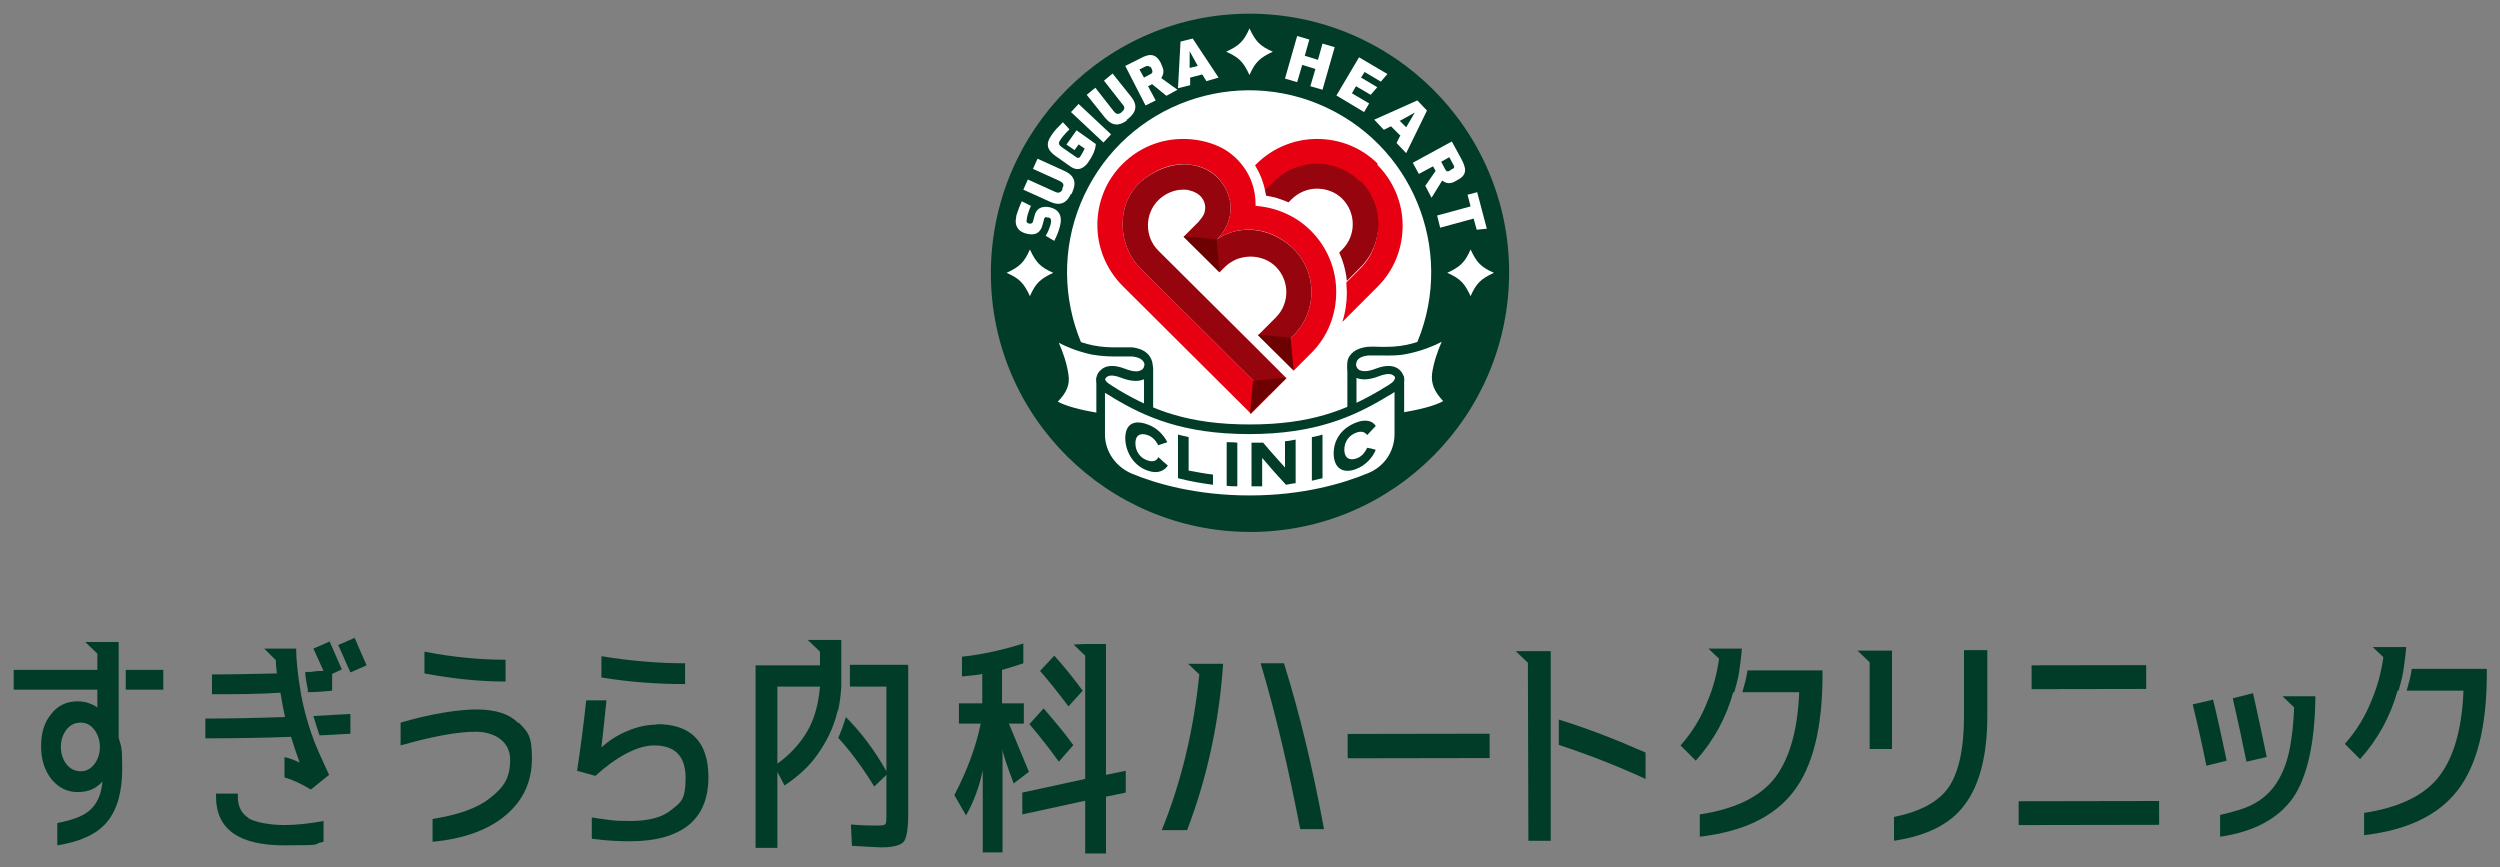 <?xml version="1.0" encoding="UTF-8"?>
<svg xmlns="http://www.w3.org/2000/svg" version="1.1" viewBox="0 0 493 171">
  <rect x="0" y="0" width="493" height="171" fill="#808080" stroke="none"/>
  <defs>
    <style>
      .cls-1 {
        fill: #fff;
      }

      .cls-2 {
        fill: #96040d;
      }

      .cls-3 {
        fill: #003c28;
      }

      .cls-4 {
        fill: #e60012;
      }

      .cls-5 {
        fill: #6d0000;
      }
    </style>
  </defs>
  <!-- Generator: Adobe Illustrator 28.7.3, SVG Export Plug-In . SVG Version: 1.2.0 Build 164)  -->
  <g>
    <g id="_レイヤー_1" data-name="レイヤー_1">
      <g>
        <g>
          <path class="cls-3" d="M246.4,2.7c-28.2,0-51,23-51,51.2,0,28.2,23,51,51.2,51,28.2,0,51-23,51-51.2,0-28.2-23-51-51.2-51h0Z"/>
          <circle class="cls-1" cx="246.5" cy="53.8" r="35.9" transform="translate(83.1 246.1) rotate(-62)"/>
          <g>
            <path class="cls-1" d="M207.1,40.9c1.7.4,2.5,1.7,1.9,3.8-.3,1.2-.8,2.2-1.1,2.8l-1.7-1c.3-.4.7-1.3,1-2.3.2-.9,0-1.2-.4-1.3h-.2c-.5-.2-.7,0-.8.7l-.2.7c-.4,1.6-1.4,2.2-3.1,1.8h0c-1.8-.4-2.5-1.7-2.1-3.3v-.2c.3-1,.8-2.3,1.1-2.9l1.8.9c-.3.6-.7,1.8-.8,2.4v.2c-.2.6.1.8.4.9h.1c.3,0,.6,0,.7-.4l.3-1.1c.3-1.4,1.3-2.1,3.2-1.7h.2Z"/>
            <path class="cls-1" d="M211.2,38.2c-.8,1.8-2.1,2.5-4.1,1.6l-5.3-2.4.9-2,5.3,2.4c.6.3,1.1.3,1.5-.4v-.3c.5-.8,0-1.1-.5-1.4l-5.3-2.4.9-2,5.3,2.4c2,.9,2.4,2.3,1.6,4.1l-.2.5Z"/>
            <path class="cls-1" d="M212.7,28.5l-.8,1.1-1.6-1.1,2-2.8,3.8,2.7c-.1,1.2-.6,2.3-1.5,3.6-.8,1.1-2,2-3.7.7l-2.7-1.9c-1.7-1.2-2.1-2.4-.8-4.2.5-.8,1.3-1.6,2.2-2.5l1.3,1.4c-1,1-1.5,1.6-1.8,2.1-.5.7-.3,1,.4,1.5l2.6,1.8c.5.4.8.3,1.1-.3.2-.3.5-.9.7-1.3l-1.3-.9Z"/>
            <path class="cls-1" d="M217.6,28.1l-6.4-6,1.5-1.6,6.4,6-1.5,1.6Z"/>
            <path class="cls-1" d="M222.3,23.7c-1.6,1.2-3,1.2-4.4-.5l-3.6-4.5,1.7-1.4,3.6,4.6c.4.5.8.8,1.5.3l.2-.2c.6-.5.5-1,0-1.5l-3.6-4.6,1.7-1.4,3.6,4.5c1.4,1.7,1.1,3.1-.5,4.4l-.4.3Z"/>
            <path class="cls-1" d="M229.9,18.8l-2.7-2.2-.8.4,1.5,2.8-2,1-4-7.8,3-1.5c1.5-.8,2.9-1.2,4,.9l.2.5c.5,1,.4,1.7-.1,2.5l3.2,2.3-2.2,1.2ZM226.8,13.3c-.2-.3-.4-.4-.9-.2l-1.2.6.9,1.6,1.3-.7c.4-.2.4-.4.3-.8l-.3-.7Z"/>
            <path class="cls-1" d="M237,14.7l-2.3.6v1.5s-2.4.6-2.4.6l.5-9.2,2.4-.6,5.1,7.7-2.4.7-.8-1.3ZM234.6,13.4l1.6-.4-1.6-2.9v3.3Z"/>
            <path class="cls-1" d="M258.4,17l1-3.4-2.6-.8-1,3.4-2.4-.7,2.4-8.4,2.4.7-.9,3.2,2.6.8.9-3.2,2.4.7-2.4,8.4-2.4-.7Z"/>
            <path class="cls-1" d="M263.5,18.9l4.5-7.6,5.6,3.3-1.3,1.5-3.2-1.9-.7,1.1,3.2,1.9-1.3,1.5-2.9-1.7-.8,1.4,3.4,2-1,1.7-5.5-3.3Z"/>
            <path class="cls-1" d="M276.2,26.8l-1.9-1.9-1.4.7-1.9-2,8.5-3.8,1.9,2-4.1,8.4-1.9-2,.7-1.4ZM276,23.8l1.3,1.3,1.7-2.9-2.9,1.6Z"/>
            <path class="cls-1" d="M281.1,36.6l2-2.9-.5-.9-2.8,1.5-1.2-2.2,7.7-4.2,1.8,3.3c.9,1.7,1.5,3.2-.7,4.3l-.5.3c-1,.5-1.7.4-2.5-.2l-2.1,3.4-1.3-2.5ZM286.5,33.3c.3-.2.4-.4,0-1l-.7-1.3-1.6.9.8,1.5c.2.4.5.5.8.3l.6-.4Z"/>
            <path class="cls-1" d="M283.4,42.5l6.6-1.8-.6-2.3,1.9-.5,1.9,7.2-2,.2-.6-2.2-6.6,1.8-.6-2.4Z"/>
          </g>
          <g>
            <g>
              <g>
                <path class="cls-1" d="M224.2,82.7c-2.6.8-14.6-.9-17-3.3,2.4-2.3,2.9-3.7,2.6-5.4-.6-4.2-3.3-9-3.3-9,0,0,3,2.8,8.8,4,3.4.7,5.5.2,7.9.4,2,.2,3.4,1.2,3.2,3.1,0,0-1.7,9.3-2.3,10.2Z"/>
                <path class="cls-3" d="M222.1,83.8c-4.7,0-13.4-1.6-15.6-3.8-.2-.2-.3-.4-.3-.7,0-.2.1-.5.3-.6,2.2-2.1,2.6-3.3,2.4-4.6-.6-4-3.1-8.7-3.2-8.7-.2-.4-.1-.9.2-1.1.3-.3.8-.3,1.2,0,0,0,2.9,2.6,8.4,3.8,2,.4,3.5.4,4.9.4,1,0,1.9,0,2.9,0,1.5.2,2.6.7,3.3,1.6.5.7.8,1.5.7,2.5-.4,2.3-1.8,9.6-2.4,10.6-.1.2-.3.4-.5.4-.5.2-1.3.2-2.3.2ZM208.6,79.2c3.2,1.8,12.2,3.1,15,2.7.4-1.3,1.3-5.7,2.1-9.6,0-.4,0-.8-.3-1.1-.4-.5-1.1-.8-2.1-.9-.9,0-1.7,0-2.7,0-1.5,0-3.2,0-5.4-.4-2.7-.6-4.9-1.5-6.4-2.3.8,1.8,1.6,4.1,1.9,6.3.3,1.9-.3,3.5-2.2,5.4Z"/>
              </g>
              <g>
                <path class="cls-1" d="M219.4,79c1,.5,7.1,2.2,7.1,2.2v-8.6s-.7,2.7-5.1,1-4.3,0-4.4,1.2c.7,4.6,1.6,3.8,2.3,4.2Z"/>
                <path class="cls-3" d="M226.5,82.1c0,0-.2,0-.2,0-.6-.2-6.3-1.8-7.3-2.3h0s-.1,0-.2,0c-1.3-.3-2-1.1-2.6-4.8,0,0,0-.1,0-.2,0-.9.5-1.6,1.2-2.1.7-.5,2.1-.9,4.4,0,1.8.7,2.7.6,3.2.3.5-.2.6-.7.6-.7.1-.4.6-.7,1-.6.4,0,.8.4.8.9v8.6c0,.3-.1.6-.3.7-.2.1-.3.2-.5.2ZM219.8,78.2c.5.3,3.5,1.2,5.8,1.9v-5.3c-1.2.5-2.7.4-4.5-.3-1.8-.7-2.5-.4-2.8-.2-.3.2-.3.4-.4.6.5,3.1,1,3.2,1.2,3.2.2,0,.4,0,.6.2h0Z"/>
              </g>
              <g>
                <path class="cls-1" d="M268.9,82.6c2.6.8,14.6-1,17-3.4-2.4-2.2-2.9-3.7-2.7-5.4.6-4.2,3.2-9,3.2-9,0,0-3,2.8-8.8,4.1-3.4.7-5.5.2-7.9.5-2,.2-3.4,1.2-3.2,3.1,0,0,1.8,9.3,2.3,10.2Z"/>
                <path class="cls-3" d="M270.9,83.7c-1,0-1.8,0-2.3-.2-.2,0-.4-.2-.5-.4-.6-1-2-8.3-2.4-10.5-.1-1,0-1.9.6-2.6.7-.9,1.8-1.4,3.3-1.6,1-.1,1.9,0,2.9,0,1.5,0,3,0,4.9-.4,5.5-1.2,8.3-3.8,8.4-3.8.3-.3.8-.3,1.2,0,.3.3.4.8.2,1.1,0,0-2.6,4.7-3.1,8.7-.2,1.3.1,2.5,2.4,4.6.2.2.3.4.3.6s0,.5-.3.7c-2.2,2.2-11,3.9-15.6,3.9ZM269.6,81.8c2.8.4,11.8-.9,15-2.7-1.8-1.9-2.4-3.5-2.2-5.4.3-2.2,1.1-4.5,1.9-6.3-1.5.8-3.7,1.7-6.4,2.3-2.2.5-3.9.4-5.4.4-.9,0-1.8,0-2.7,0-1,.1-1.7.4-2.1.9-.2.3-.3.7-.3,1.2.7,3.9,1.7,8.2,2.1,9.6Z"/>
              </g>
              <g>
                <path class="cls-1" d="M273.8,78.9c-1,.5-7.1,2.3-7.1,2.3v-8.6s.7,2.7,5.1,1c3.1-1.2,4.3,0,4.4,1.2-.7,4.6-1.6,3.8-2.3,4.2Z"/>
                <path class="cls-3" d="M266.6,82c-.2,0-.4,0-.5-.2-.2-.2-.4-.4-.4-.7v-8.6c0-.5.3-.8.8-.9.5,0,.9.2,1,.7h0s.1.4.6.7c.5.2,1.4.4,3.2-.3,2.3-.9,3.7-.5,4.4,0,.7.5,1.1,1.2,1.2,2.1,0,0,0,.1,0,.2-.6,3.7-1.3,4.5-2.6,4.8,0,0-.2,0-.2,0,0,0,0,0,0,0-1,.5-6.6,2.1-7.3,2.3,0,0-.2,0-.3,0ZM267.5,74.6v5.3c2.3-.7,5.3-1.6,5.8-1.9h0c.2-.1.5-.2.6-.2.2,0,.7-.2,1.2-3.2,0-.2,0-.4-.4-.6-.2-.2-1-.5-2.8.2-1.8.7-3.3.8-4.5.3Z"/>
              </g>
              <g>
                <path class="cls-1" d="M246.6,98.6c10.2,0,18.2-2.2,23.7-4.5,3.5-1.4,5.8-4.8,5.8-8.6v-10.9c0,1.2-1.3,1.8-3.1,2.9-6.2,3.7-13.5,7-26.4,7.1-12.8,0-20.2-3.3-26.4-7-1.8-1-3-1.7-3.1-2.9v10.9c.1,3.8,2.4,7.1,5.9,8.5,5.5,2.2,13.5,4.4,23.7,4.4Z"/>
                <path class="cls-3" d="M246.5,99.5c-10.7,0-18.9-2.4-23.9-4.4-3.8-1.6-6.3-5.2-6.4-9.4v-10.9c0-.5.3-.9.8-.9.5,0,.9.3.9.8,0,.6,1.1,1.2,2.4,2l.3.2c6.9,4.1,14,6.8,25.8,6.8h.1c11.9,0,19-2.8,25.9-6.9l.3-.2c1.4-.8,2.4-1.4,2.4-2.1,0-.5.5-.8.9-.8.5,0,.9.4.9.9v10.9c0,4.1-2.5,7.8-6.4,9.4-5,2-13.2,4.5-24,4.5,0,0,0,0-.1,0ZM217.9,77.4v8.3c0,3.4,2.2,6.4,5.3,7.7,4.8,2,12.8,4.3,23.2,4.3h.1c10.5,0,18.5-2.4,23.3-4.4,3.2-1.3,5.2-4.3,5.2-7.7v-8.3c-.4.3-.9.6-1.5.9l-.3.2c-6.2,3.7-13.8,7.2-26.8,7.2,0,0,0,0-.1,0-13,0-20.5-3.4-26.7-7.1l-.3-.2c-.5-.3-1-.6-1.5-.9Z"/>
              </g>
            </g>
            <g>
              <path class="cls-3" d="M228.5,90.2c.6.6,1.2,1.1,1.8,1.6-.7,1.1-2.1,1.7-4,1-2.6-.9-4.3-3.4-4.4-6.3,0-2.9,1.7-3.8,4.4-2.8,1.8.6,3.2,2.1,3.9,3.5-.6.2-1.2.4-1.8.6-.5-1-1.2-1.7-2.1-2-1.4-.5-2.4,0-2.4,1.6,0,1.6.9,2.9,2.4,3.4.9.3,1.7.2,2.1-.6Z"/>
              <path class="cls-3" d="M239.2,93.6c0,.7,0,1.3,0,2-2.3-.3-4.6-.7-6.9-1.3,0-2.9,0-5.7,0-8.6.7.2,1.4.3,2.1.5v6.6c1.6.3,3.2.6,4.9.8Z"/>
              <path class="cls-3" d="M241.9,95.8c0-2.9,0-5.7,0-8.6.7,0,1.4,0,2.1.1,0,2.9,0,5.7,0,8.6-.7,0-1.4,0-2.1-.1Z"/>
              <path class="cls-3" d="M255.5,86.7c0,2.9,0,5.7,0,8.6-.6,0-1.2.2-1.9.3-1.6-1.7-3.1-3.4-4.7-5.3,0,1.9,0,3.8,0,5.6-.7,0-1.4,0-2.1,0,0-2.9,0-5.7,0-8.6.8,0,1.5,0,2.3,0,1.4,1.7,2.9,3.3,4.3,4.9,0-1.7,0-3.5,0-5.2.7,0,1.4-.2,2-.3Z"/>
              <path class="cls-3" d="M258.7,94.8c0-2.9,0-5.7,0-8.6.7-.1,1.4-.3,2.1-.5,0,2.9,0,5.7,0,8.6-.7.2-1.4.3-2.1.5Z"/>
              <path class="cls-3" d="M269.6,88.3c.6.1,1.1.2,1.7.4-.6,1.5-2,3.1-3.9,3.8-2.6,1-4.4-.2-4.4-3.1,0-2.9,1.8-5.1,4.5-6.1,1.8-.7,3.2-.3,3.8.7-.6.6-1.1,1.2-1.7,1.8-.5-.7-1.2-.8-2.1-.5-1.4.5-2.4,1.7-2.4,3.4,0,1.6,1,2.2,2.4,1.7.9-.3,1.6-1,2.1-2.1Z"/>
            </g>
          </g>
          <g>
            <path class="cls-4" d="M263.5,57.5c0-4.5-1.8-8.8-5-12-2.9-2.9-6.8-4.6-10.9-4.9,0,0,0-.2,0-.3,0-6-3.9-9.9-7.2-11.4-2.2-1-4.6-1.5-7.1-1.5-4.6,0-8.8,1.8-12,5-3.2,3.2-4.9,7.5-4.9,12s1.8,8.8,5,12l1.2,1.2,23,22.9,1.1,1.1,1.1-1.1,2.4-2.4-1.1-1.1h0s-22.2-22.1-22.2-22.1l-2-2c-4.7-4.7-4.7-12.8,0-17,2.6-2.3,5.7-3.6,8.7-3.5,5.9.1,8.3,4.3,8.9,7,.6,2.8-.4,5.7-2.5,7.8,4.7-3.2,10.9-2.3,15.1,1.9h0c4.7,4.7,4.7,12.3,0,17l-3.5,3.5,3.5,3.5.9-.9h0s2.6-2.6,2.6-2.6c3.2-3.2,4.9-7.5,4.9-12Z"/>
            <path class="cls-2" d="M252.5,73.4h0s0,0,0,0h0s-2.4-2.4-2.4-2.4h0s-3.5-3.5-3.5-3.5h0s0,0,0,0l-18.2-18.1c-2.7-2.7-2.7-7.2,0-9.9,1.3-1.3,3.1-2.1,4.9-2.1.4,0,.8,0,1.1.1.9.2,2.2.7,2.8,1.8.5.8.6,1.7.3,2.7,0,.1-.3.8-1.2,1.8-.4.4-1.4,1.4-1.8,1.8l-1.1,1.1,7.1,7,1.1-1.1c.6-.6,1.4-1.1,2.3-1.5.8-.3,1.8-.5,2.7-.5,1.9,0,3.7.7,5,2,2.7,2.7,2.8,7.2,0,10l-3.5,3.5,3.5,3.5,3.5-3.5c4.7-4.7,4.7-12.3,0-17h0c-4.2-4.1-10.4-5.1-15.1-1.9,2.1-2.1,3.1-5,2.5-7.8-.6-2.7-3-6.8-8.9-7-2.9,0-6.1,1.2-8.7,3.5-4.7,4.2-4.7,12.3,0,17l2,2,22.2,22.1h0s1.1,1.1,1.1,1.1l2.4-2.4,1.1-1.1-1.1-1.1h0Z"/>
            <path class="cls-4" d="M271.7,32.3c-3.2-3.2-7.5-4.9-12-4.9-4.5,0-8.8,1.8-12,5l-.2.2c.9,1.5,1.6,3.1,2,5.1l1.7-1.7c4.7-4.7,12.3-4.7,17,0h0c4.7,4.7,4.7,12.3,0,17l-2.7,2.7c0,.7.1,1.3.1,2,0,2-.3,4-.9,5.8l7-7c3.2-3.2,4.9-7.5,4.9-12,0-4.5-1.8-8.8-5-12Z"/>
            <path class="cls-2" d="M268.2,35.8h0c-4.7-4.7-12.3-4.7-17,0l-1.7,1.7c0,.4.1.7.2,1.1,1.5.2,3,.7,4.4,1.3l.6-.6c1.3-1.3,3.1-2.1,5-2.1,1.9,0,3.7.7,5,2,2.7,2.7,2.8,7.2,0,10l-.6.6c.8,1.8,1.3,3.6,1.5,5.6l2.7-2.7c4.7-4.7,4.7-12.3,0-17Z"/>
            <polygon class="cls-5" points="239.9 47.2 233.4 46.6 240.5 53.7 239.9 47.2"/>
            <polygon class="cls-5" points="247.1 75.1 246.5 81.6 253.6 74.5 247.1 75.1"/>
            <polygon class="cls-5" points="254.5 66.6 248 66 255.1 73 254.5 66.6"/>
          </g>
          <path class="cls-1" d="M251,10.2c-2.6,1.2-3.5,2.1-4.6,4.6-1.2-2.6-2.1-3.5-4.6-4.6,2.6-1.2,3.5-2.1,4.6-4.6,1.2,2.6,2.1,3.5,4.6,4.6Z"/>
          <path class="cls-1" d="M294.6,53.8c-2.6,1.2-3.5,2.1-4.6,4.6-1.2-2.6-2.1-3.5-4.6-4.6,2.6-1.2,3.5-2.1,4.6-4.6,1.2,2.6,2.1,3.5,4.6,4.6Z"/>
          <path class="cls-1" d="M207.7,53.8c-2.6,1.2-3.5,2.1-4.6,4.6-1.2-2.6-2.1-3.5-4.6-4.6,2.6-1.2,3.5-2.1,4.6-4.6,1.2,2.6,2.1,3.5,4.6,4.6Z"/>
        </g>
        <g>
          <rect class="cls-3" x="265.8" y="144.7" width="28" height="4.8" transform="translate(-.3 .5) rotate(-.1)"/>
          <g>
            <rect class="cls-3" x="398.1" y="157.9" width="27.7" height="4.7" transform="translate(-.3 .8) rotate(-.1)"/>
            <rect class="cls-3" x="400.7" y="131.1" width="22.6" height="4.7" transform="translate(-.3 .8) rotate(-.1)"/>
          </g>
          <g>
            <path class="cls-3" d="M253.2,130.8h-4.6c3.1,10.4,5.6,21.3,7.8,32.7h4.7c-2.2-11.9-4.8-22.8-7.9-32.7Z"/>
            <path class="cls-3" d="M234.3,130.9l2.2,2.1c-1.1,10.9-3.5,21.1-7.4,30.7h5c3.9-10.2,6.3-21.1,7.1-32.8h-4.5s-2.4,0-2.4,0Z"/>
          </g>
          <g>
            <path class="cls-3" d="M307.4,141.9v5c5.5,1.8,11.2,4,17.1,6.7v-5.2c-5.9-2.6-11.6-4.8-17.1-6.5Z"/>
            <polygon class="cls-3" points="298.9 128.4 301.3 130.7 301.4 165.8 305.8 165.8 305.8 128.4 301.3 128.4 298.9 128.4"/>
          </g>
          <g>
            <path class="cls-3" d="M387.3,128.2v13.1c0,6.5-1.1,11.3-3.2,14.2-2,2.7-5.6,4.6-10.6,5.6v4.7c6.5-1,11.2-3.3,14-7.2,2.9-3.9,4.4-9.7,4.4-17.4v-13s-4.5,0-4.5,0Z"/>
            <polygon class="cls-3" points="366.3 128.3 368.7 130.6 368.7 147.7 373.1 147.7 373.1 128.3 368.6 128.3 366.3 128.3"/>
          </g>
          <g>
            <path class="cls-3" d="M436.3,138l-3.9.9c1,4.1,1.9,8.1,2.7,12.1l4-1c-.9-4.3-1.8-8.4-2.7-12.1Z"/>
            <path class="cls-3" d="M447,149.3c-1-4.9-1.9-9-2.7-12.6l-4,1c1,4.4,1.9,8.5,2.7,12.5l3.9-.9Z"/>
            <path class="cls-3" d="M452.5,137.3h-2.4s2.3,2.2,2.3,2.2c-.1,3-.4,5.6-.8,7.8-.5,2.8-1.4,5.1-2.6,7-1.2,1.9-2.8,3.3-4.7,4.3-1.7.9-3.9,1.5-6.5,2.1v4.3c6.8-1,11.5-3.6,14.4-7.7,2.8-4.1,4.3-10.8,4.4-20h-4.1Z"/>
          </g>
          <g>
            <path class="cls-3" d="M342,136.5c.4-1.4.8-2.8,1-4.3.2-1.5.4-2.9.5-4.3h-4.2s-2.4,0-2.4,0l2.1,2c-.4,2.8-1.1,5.6-2.2,8.2-1.3,3.4-3.1,6.3-5.4,8.9l3,3c3.6-4,6-8.5,7.4-13.5h0Z"/>
            <path class="cls-3" d="M344.6,132.2c-.2,1.5-.6,2.9-1,4.3h11.2c-.3,7.9-2.1,13.7-5.2,17.4-3,3.5-7.8,5.7-14.4,6.7v4.4c8.5-1,14.6-3.9,18.4-8.8,3.9-5,5.8-12.7,5.8-23.1v-.9s-14.6,0-14.6,0Z"/>
          </g>
          <g>
            <path class="cls-3" d="M473,136.2c.4-1.4.8-2.8,1-4.3.2-1.5.4-2.9.5-4.3h-4.2s-2.4,0-2.4,0l2.1,2c-.4,2.8-1.1,5.6-2.2,8.2-1.3,3.4-3.1,6.3-5.4,8.9l3,3c3.6-4,6-8.5,7.4-13.5h0Z"/>
            <path class="cls-3" d="M475.6,131.9c-.2,1.5-.6,2.9-1,4.3h11.2c-.3,7.9-2.1,13.7-5.2,17.4-3,3.5-7.8,5.7-14.4,6.7v4.4c8.5-1,14.6-3.9,18.4-8.8,3.9-5,5.8-12.7,5.8-23.1v-.9s-14.6,0-14.6,0Z"/>
          </g>
          <g>
            <path class="cls-3" d="M99.7,130.1c-5.1,0-10.4-.5-16-1.6v4.3c5.8,1.1,11.2,1.6,16,1.6v-4.4Z"/>
            <path class="cls-3" d="M102.2,142.6c-1.7-1.8-4.5-2.7-8.2-2.7s-9.2.9-15,2.6v4.5c6.3-1.8,11.2-2.7,14.8-2.7s6.8,1.8,6.8,5.5-1.3,5.5-4,7.6c-2.5,2-6.3,3.3-11.3,4.1v4.5c6.3-.6,11.1-2.4,14.5-5.3,3.4-2.9,5.1-6.6,5.1-11.2s-.9-5.2-2.6-7Z"/>
          </g>
          <g>
            <path class="cls-3" d="M135.1,130.8c-5.5,0-11-.5-16.5-1.4v4.2c5.5.9,11,1.3,16.5,1.3v-4.1Z"/>
            <path class="cls-3" d="M129.5,142.9c-1.9,0-3.8.4-5.9,1.3-1.9.8-3.6,1.9-5,3.2.3-2.5.6-5.6,1-9.3h-4c-.5,4.7-1.1,9.3-1.8,13.9l3.6,1c2-1.8,4-3.3,6.1-4.4,2.1-1.1,3.9-1.6,5.5-1.6,4.1,0,6.2,2.1,6.2,6.4s-.9,4.8-2.8,6.3c-1.8,1.5-4.5,2.2-8.1,2.2s-4.1-.2-7.6-.7v4.2c2.9.4,5.4.5,7.6.5,5,0,8.9-1.1,11.5-3.2s3.9-5.3,3.9-9.4c0-7-3.4-10.5-10.2-10.5Z"/>
          </g>
          <g>
            <path class="cls-3" d="M49,161.3c-1.4-.9-2.1-2.3-2.1-4.2s0-.4,0-.6h-4.3c0,.2,0,.4,0,.6,0,6.4,4.5,9.6,13.4,9.6s5.1-.2,7.8-.7v-4.1c-2.7.5-5.3.8-7.8.8s-5.7-.5-7.1-1.4Z"/>
            <path class="cls-3" d="M60.7,136.5c2,0,3.6-.2,4.8-.3v-3.3s1.9-.9,1.9-.9c-.8-1.8-1.5-3.5-2.4-5.5l-3.2,1.4c.7,1.5,2,4.4,2,4.4-.4,0-1.3,0-2.5.2-.4,0-.7,0-1.1,0,0,.9.2,2,.5,3.5,0,.1,0,.3,0,.4Z"/>
            <path class="cls-3" d="M59.3,136.5c-.6-3.5-.9-6.6-.9-8.6h-4s-2.3,0-2.3,0l2.3,2.3c0,.9.1,1.7.2,2.6-4.7.1-9,.2-12.8.2v3.9c4.6,0,9,0,13.5-.3.3,1.8.6,3.4.9,4.8-6,.2-11.3.3-15.7.3v3.9c6.1,0,11.7-.1,16.9-.3.5,1.7,1.1,3.4,1.7,5.1-1-.5-2-.9-3-1.1v4c1.7.5,3.4,1.3,5.2,2.4l3.6-2.9c-.2-.4-1.3-2.8-2.1-4.6-2.1-4.7-3.2-9.8-3.5-11.7Z"/>
            <path class="cls-3" d="M69.9,125.8l-3.2,1.4c.8,1.7,1.6,3.7,2.4,5.4l3.2-1.4c-.9-2-1.5-3.4-2.4-5.5Z"/>
            <path class="cls-3" d="M61.8,141.2c.4,1.3.8,2.6,1.2,3.8,0,0,0,0,0,0,1.5,0,3.5-.2,6.1-.3v-3.9c-1.8.1-4.2.2-7.3.4Z"/>
          </g>
          <g>
            <path class="cls-3" d="M23.2,126.6h-6.4s2.4,2.3,2.4,2.3v3.2H2.7v3.9h16.5v3.5c-1.2-.8-2.5-1.2-3.9-1.2-2.1,0-3.9.8-5.2,2.5-1.4,1.7-2,3.8-2,6.4s.7,4.7,2,6.4c1.4,1.7,3.1,2.6,5.2,2.6s3.7-.7,4.9-2.1c-.2,2.5-1,4.3-2.4,5.6-1.3,1.2-3.4,2-6.5,2.6v4.4c4.5-.7,7.8-2.2,9.8-4.6,2-2.4,3-5.9,3-10.5s-.2-4.3-.7-6.1v-18.9ZM18.6,150.7c-.7.9-1.6,1.4-2.7,1.4s-2.1-.5-2.8-1.4c-.7-.9-1.1-2.1-1.1-3.4s.4-2.5,1.1-3.4c.7-.9,1.6-1.4,2.8-1.4s2,.5,2.7,1.4c.7.9,1.1,2.1,1.1,3.4s-.4,2.5-1.1,3.4Z"/>
            <rect class="cls-3" x="24.8" y="132.1" width="7.4" height="3.9"/>
          </g>
          <g>
            <path class="cls-3" d="M178.9,131.1h-11.3c0,1.1,0,2.8,0,4.3h7.2v16.7c-2.3-4.1-5-7.7-8-10.7-.4,1.4-1.1,3.3-1.5,4.1,0,0,0,0,0,0,2.3,2.5,4.7,5.7,7.1,9.6l2.4-2.3v7.6c0,1.2,0,1.9-.2,2.1-.1.2-.6.3-1.5.3s-2.7,0-5.3-.2l.2,4.2c3.5.2,5.4.3,5.8.3,2.3,0,3.8-.4,4.4-1.1.6-.7.9-2.6.9-5.6v-29.2Z"/>
            <path class="cls-3" d="M165.3,140c.3-1.4.5-2.9.6-4.6,0-1.5,0-3.2,0-4.3v-4.9h-4.2s-2.4,0-2.4,0l2.4,2.3v2.7h-12.7v36h4.3v-15l1.4,2.7c2.7-1.8,4.9-3.8,6.5-6.1s3.1-4.9,4-8.7ZM159.2,144.2c-1.4,2.4-3.3,4.5-5.9,6.4v-15.2h8.4c-.3,3.5-1.1,6.4-2.5,8.8Z"/>
          </g>
          <g>
            <path class="cls-3" d="M211.7,147c-1.7-2.4-3.5-4.5-5.9-7.3l-2.8,3.1c2.3,2.7,4,4.9,5.8,7.4l2.8-3.2Z"/>
            <path class="cls-3" d="M213.5,136.2c-1.7-2.3-3.5-4.6-5.6-6.9l-2.8,3c2,2.3,3.8,4.6,5.6,7l2.9-3.2Z"/>
            <polygon class="cls-3" points="218.1 152.8 218.1 152.8 218.1 151.4 218.1 127 214 127 211.7 127.1 214 129.3 214 153.6 201.6 156.3 201.6 160.6 214 157.9 214 168.3 218.1 168.3 218.1 158.3 218.1 157.1 222 156.3 222 152 218.1 152.8"/>
            <path class="cls-3" d="M198.9,142.7h3v-4h-4.3v-6.6c1.4-.4,2.8-.8,4.2-1.3v-3.9c-4.2,1.3-8.2,2.2-12.1,2.6v3.9c1.9-.2,3.3-.3,4-.5v5.8h-4.6v4h4.3c-.9,4.4-2.6,9.1-5.2,14.1l2.3,4c1.5-2.6,2.6-5.6,3.3-8.9v16.2h3.9v-20.5c0,.9.8,3.2,2.2,6.9l3-2.3c-1.9-4.6-3.2-7.7-3.9-9.4Z"/>
          </g>
        </g>
      </g>
    </g>
  </g>
</svg>